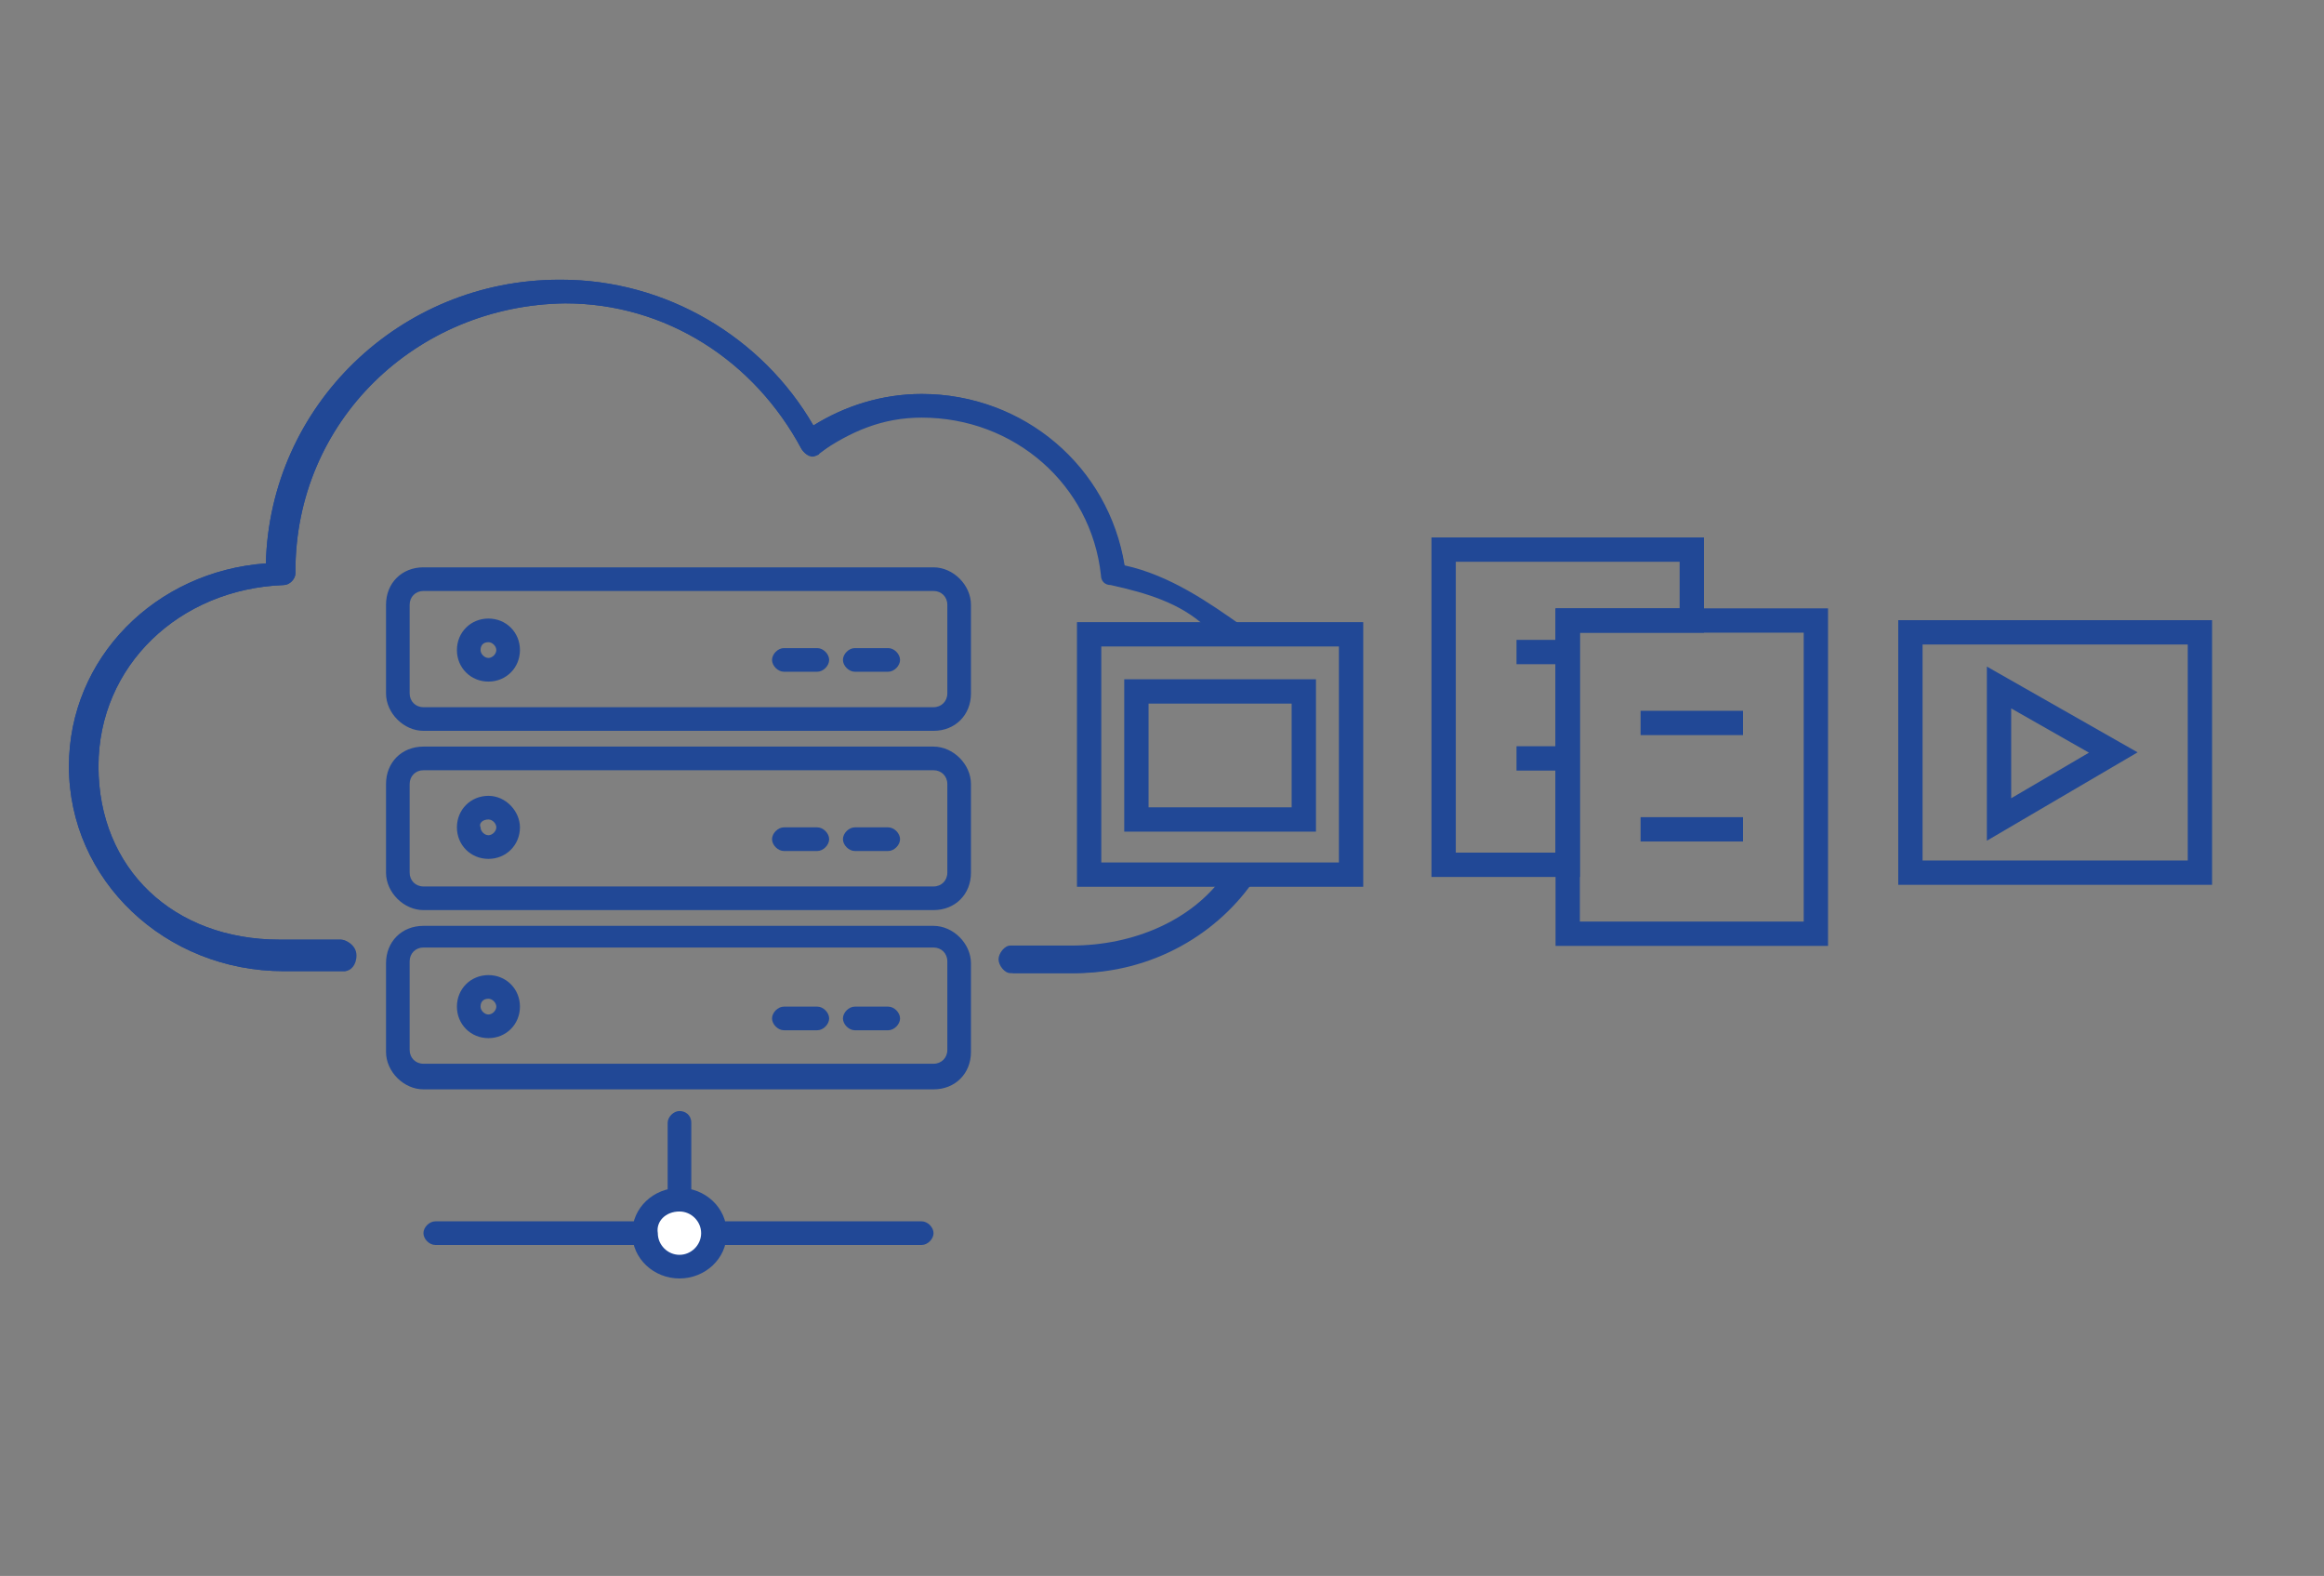 <?xml version="1.0" encoding="utf-8"?>
<!-- Generator: Adobe Illustrator 27.0.1, SVG Export Plug-In . SVG Version: 6.00 Build 0)  -->
<svg version="1.1" id="Layer_1" xmlns="http://www.w3.org/2000/svg" xmlns:xlink="http://www.w3.org/1999/xlink" x="0px" y="0px"
	 viewBox="0 0 118 80" style="enable-background:new 0 0 118 80;" xml:space="preserve">
<rect x="0" y="0" width="118" height="80" fill="#808080" stroke="none"/>
<style type="text/css">
	.st0{clip-path:url(#SVGID_00000133512096611326571790000015119845072797275011_);}
	.st1{clip-path:url(#SVGID_00000070826704521681467880000016155339923586634175_);fill:#214896;}
	.st2{clip-path:url(#SVGID_00000045581555538587809890000005402234281215959943_);fill:#214896;}
	.st3{clip-path:url(#SVGID_00000163060675958416863010000009077952620472983731_);fill:#214896;}
	.st4{clip-path:url(#SVGID_00000101093565557264551260000013492754103801679252_);fill:#214896;}
	.st5{clip-path:url(#SVGID_00000023260150334212682860000007870259588734634408_);fill:#214896;}
	.st6{clip-path:url(#SVGID_00000127725550701740622520000017751483984242674862_);fill:#214896;}
	.st7{clip-path:url(#SVGID_00000135650148478007513550000003527321366569778051_);fill:#214896;}
	.st8{clip-path:url(#SVGID_00000016756404678659897160000003437090137162989223_);fill:#214896;}
	.st9{clip-path:url(#SVGID_00000138565052702191432550000014922154955887801221_);fill:#214896;}
	.st10{clip-path:url(#SVGID_00000134207990317959538470000005424645195359582127_);fill:#214896;}
	.st11{clip-path:url(#SVGID_00000064340511808296567790000016385586958869431722_);fill:#214896;}
	.st12{clip-path:url(#SVGID_00000049910616093705345430000000740416076887723426_);fill:#214896;}
	.st13{clip-path:url(#SVGID_00000082355792200684995710000010223421526417961147_);fill:#214896;}
	.st14{clip-path:url(#SVGID_00000061439182045977744210000011145898852034396077_);fill:#FFFFFF;}
	
		.st15{clip-path:url(#SVGID_00000159435174159117774580000013982273326663781032_);fill:none;stroke:#00AEEF;stroke-width:0.346;stroke-miterlimit:10;}
	.st16{clip-path:url(#SVGID_00000152954013068706735050000015148041992668335022_);fill:#214896;}
	.st17{clip-path:url(#SVGID_00000108288022981542043920000016702326691898766776_);fill:#214896;}
	.st18{clip-path:url(#SVGID_00000007408018010060201100000011269499739257860793_);fill:#214896;}
	.st19{clip-path:url(#SVGID_00000090986200385577830120000000855788602226376603_);fill:#214896;}
	
		.st20{clip-path:url(#SVGID_00000110465614704046758970000001116706632456495795_);fill:none;stroke:#214896;stroke-width:1.235;stroke-miterlimit:10;}
	
		.st21{clip-path:url(#SVGID_00000047041190105780624360000006375709787719124404_);fill:none;stroke:#214896;stroke-width:1.235;stroke-miterlimit:10;}
	.st22{clip-path:url(#SVGID_00000148627793171839190120000013936623492196911508_);}
	.st23{fill:none;stroke:#214896;stroke-width:1.235;stroke-miterlimit:10;}
	
		.st24{clip-path:url(#SVGID_00000137835119122254498890000004122513929861546938_);fill:none;stroke:#214896;stroke-width:1.235;stroke-miterlimit:10;}
	
		.st25{clip-path:url(#SVGID_00000126305573765717720040000003078061242322005427_);fill:none;stroke:#214896;stroke-width:1.235;stroke-miterlimit:10;}
	
		.st26{clip-path:url(#SVGID_00000145027363373525592070000007625525679766057886_);fill:none;stroke:#214896;stroke-width:1.235;stroke-miterlimit:10;}
	
		.st27{clip-path:url(#SVGID_00000048489431395243516780000016674401596984411562_);fill:none;stroke:#214896;stroke-width:1.235;stroke-miterlimit:10;}
	
		.st28{clip-path:url(#SVGID_00000049216892605313428760000007106530654606739850_);fill:none;stroke:#214896;stroke-width:1.235;stroke-miterlimit:10;}
	.st29{clip-path:url(#SVGID_00000018943510403056779060000013093594620751031968_);}
	
		.st30{clip-path:url(#SVGID_00000054976424032928161040000001509619323953734530_);fill:none;stroke:#214896;stroke-width:1.235;stroke-miterlimit:10;}
	
		.st31{clip-path:url(#SVGID_00000045618255229221244600000007805224016614929588_);fill:none;stroke:#214896;stroke-width:1.235;stroke-miterlimit:10;}
	.st32{fill:#214896;}
</style>
<g>
	<g>
		<defs>
			<rect id="SVGID_1_" x="3.4" y="14.2" width="110" height="50.7"/>
		</defs>
		<clipPath id="SVGID_00000160876937310993200630000014122638279231469461_">
			<use xlink:href="#SVGID_1_"  style="overflow:visible;"/>
		</clipPath>
		<g style="clip-path:url(#SVGID_00000160876937310993200630000014122638279231469461_);">
			<g>
				<defs>
					<rect id="SVGID_00000139291674346492714180000005498670912046507173_" x="3.4" y="14.2" width="110" height="50.7"/>
				</defs>
				<clipPath id="SVGID_00000157993780333733581380000009599794710517047704_">
					<use xlink:href="#SVGID_00000139291674346492714180000005498670912046507173_"  style="overflow:visible;"/>
				</clipPath>
				<path style="clip-path:url(#SVGID_00000157993780333733581380000009599794710517047704_);fill:#214896;" d="M21.5,39.1h25.9
					c0.4,0,0.7,0.3,0.7,0.7v4.5c0,0.4-0.3,0.7-0.7,0.7H21.5c-0.4,0-0.7-0.3-0.7-0.7v-4.5C20.8,39.4,21.1,39.1,21.5,39.1 M21.5,37.9
					c-1.1,0-1.9,0.8-1.9,1.9v4.5c0,1,0.9,1.9,1.9,1.9h25.9c1.1,0,1.9-0.8,1.9-1.9v-4.5c0-1-0.9-1.9-1.9-1.9H21.5z"/>
			</g>
			<g>
				<defs>
					<rect id="SVGID_00000106110152941873137120000016791598219556957069_" x="3.4" y="14.2" width="110" height="50.7"/>
				</defs>
				<clipPath id="SVGID_00000111896092927782746480000009694426099585756553_">
					<use xlink:href="#SVGID_00000106110152941873137120000016791598219556957069_"  style="overflow:visible;"/>
				</clipPath>
				<path style="clip-path:url(#SVGID_00000111896092927782746480000009694426099585756553_);fill:#214896;" d="M24.8,41.6
					c0.2,0,0.4,0.2,0.4,0.4s-0.2,0.4-0.4,0.4s-0.4-0.2-0.4-0.4C24.3,41.8,24.5,41.6,24.8,41.6 M24.8,40.4c-0.9,0-1.6,0.7-1.6,1.6
					c0,0.9,0.7,1.6,1.6,1.6s1.6-0.7,1.6-1.6C26.4,41.2,25.7,40.4,24.8,40.4"/>
			</g>
			<g>
				<defs>
					<rect id="SVGID_00000115511737561541980910000004617076096186223235_" x="3.4" y="14.2" width="110" height="50.7"/>
				</defs>
				<clipPath id="SVGID_00000106854641745787851770000016389471048863682474_">
					<use xlink:href="#SVGID_00000115511737561541980910000004617076096186223235_"  style="overflow:visible;"/>
				</clipPath>
				<path style="clip-path:url(#SVGID_00000106854641745787851770000016389471048863682474_);fill:#214896;" d="M39.8,42
					c-0.3,0-0.6,0.3-0.6,0.6s0.3,0.6,0.6,0.6l0,0h1.7c0.3,0,0.6-0.3,0.6-0.6l0,0c0-0.3-0.3-0.6-0.6-0.6H39.8z"/>
			</g>
			<g>
				<defs>
					<rect id="SVGID_00000135672846777360561530000004073071850558917005_" x="3.4" y="14.2" width="110" height="50.7"/>
				</defs>
				<clipPath id="SVGID_00000049212887535674551770000014808436115990485933_">
					<use xlink:href="#SVGID_00000135672846777360561530000004073071850558917005_"  style="overflow:visible;"/>
				</clipPath>
				<path style="clip-path:url(#SVGID_00000049212887535674551770000014808436115990485933_);fill:#214896;" d="M43.4,42
					c-0.3,0-0.6,0.3-0.6,0.6s0.3,0.6,0.6,0.6l0,0h1.7c0.3,0,0.6-0.3,0.6-0.6l0,0c0-0.3-0.3-0.6-0.6-0.6H43.4z"/>
			</g>
			<g>
				<defs>
					<rect id="SVGID_00000099639793841292021760000005804463630646316965_" x="3.4" y="14.2" width="110" height="50.7"/>
				</defs>
				<clipPath id="SVGID_00000145041701918633133600000006537178997104995995_">
					<use xlink:href="#SVGID_00000099639793841292021760000005804463630646316965_"  style="overflow:visible;"/>
				</clipPath>
				<path style="clip-path:url(#SVGID_00000145041701918633133600000006537178997104995995_);fill:#214896;" d="M21.5,48.1h25.9
					c0.4,0,0.7,0.3,0.7,0.7v4.5c0,0.4-0.3,0.7-0.7,0.7H21.5c-0.4,0-0.7-0.3-0.7-0.7v-4.5C20.8,48.4,21.1,48.1,21.5,48.1 M21.5,47
					c-1.1,0-1.9,0.8-1.9,1.9v4.5c0,1,0.9,1.9,1.9,1.9h25.9c1.1,0,1.9-0.8,1.9-1.9v-4.5c0-1-0.9-1.9-1.9-1.9H21.5z"/>
			</g>
			<g>
				<defs>
					<rect id="SVGID_00000061462556270279163420000011888155440112882818_" x="3.4" y="14.2" width="110" height="50.7"/>
				</defs>
				<clipPath id="SVGID_00000032637722543032427300000011821553521204485270_">
					<use xlink:href="#SVGID_00000061462556270279163420000011888155440112882818_"  style="overflow:visible;"/>
				</clipPath>
				<path style="clip-path:url(#SVGID_00000032637722543032427300000011821553521204485270_);fill:#214896;" d="M24.8,50.7
					c0.2,0,0.4,0.2,0.4,0.4s-0.2,0.4-0.4,0.4s-0.4-0.2-0.4-0.4S24.5,50.7,24.8,50.7 M24.8,49.5c-0.9,0-1.6,0.7-1.6,1.6
					c0,0.9,0.7,1.6,1.6,1.6s1.6-0.7,1.6-1.6S25.7,49.5,24.8,49.5"/>
			</g>
			<g>
				<defs>
					<rect id="SVGID_00000008121589458942671940000005551505925003923111_" x="3.4" y="14.2" width="110" height="50.7"/>
				</defs>
				<clipPath id="SVGID_00000051384344348903293350000007749136479507758005_">
					<use xlink:href="#SVGID_00000008121589458942671940000005551505925003923111_"  style="overflow:visible;"/>
				</clipPath>
				<path style="clip-path:url(#SVGID_00000051384344348903293350000007749136479507758005_);fill:#214896;" d="M39.8,51.1
					c-0.3,0-0.6,0.3-0.6,0.6s0.3,0.6,0.6,0.6h1.7c0.3,0,0.6-0.3,0.6-0.6s-0.3-0.6-0.6-0.6H39.8z"/>
			</g>
			<g>
				<defs>
					<rect id="SVGID_00000131329278548686805740000003063907602057087120_" x="3.4" y="14.2" width="110" height="50.7"/>
				</defs>
				<clipPath id="SVGID_00000062899897017272899770000009521070423794929591_">
					<use xlink:href="#SVGID_00000131329278548686805740000003063907602057087120_"  style="overflow:visible;"/>
				</clipPath>
				<path style="clip-path:url(#SVGID_00000062899897017272899770000009521070423794929591_);fill:#214896;" d="M43.4,51.1
					c-0.3,0-0.6,0.3-0.6,0.6s0.3,0.6,0.6,0.6h1.7c0.3,0,0.6-0.3,0.6-0.6s-0.3-0.6-0.6-0.6H43.4z"/>
			</g>
			<g>
				<defs>
					<rect id="SVGID_00000162350281794337789060000009465862419553112971_" x="3.4" y="14.2" width="110" height="50.7"/>
				</defs>
				<clipPath id="SVGID_00000021811318043873456800000008888866873144273847_">
					<use xlink:href="#SVGID_00000162350281794337789060000009465862419553112971_"  style="overflow:visible;"/>
				</clipPath>
				<path style="clip-path:url(#SVGID_00000021811318043873456800000008888866873144273847_);fill:#214896;" d="M21.5,30h25.9
					c0.4,0,0.7,0.3,0.7,0.7v4.5c0,0.4-0.3,0.7-0.7,0.7H21.5c-0.4,0-0.7-0.3-0.7-0.7v-4.5C20.8,30.3,21.1,30,21.5,30 M21.5,28.8
					c-1.1,0-1.9,0.8-1.9,1.9v4.5c0,1,0.9,1.9,1.9,1.9h25.9c1.1,0,1.9-0.8,1.9-1.9v-4.5c0-1-0.9-1.9-1.9-1.9
					C47.4,28.8,21.5,28.8,21.5,28.8z"/>
			</g>
			<g>
				<defs>
					<rect id="SVGID_00000038410323666454300440000007715097606523644834_" x="3.4" y="14.2" width="110" height="50.7"/>
				</defs>
				<clipPath id="SVGID_00000112616100525796423950000008423560480561756563_">
					<use xlink:href="#SVGID_00000038410323666454300440000007715097606523644834_"  style="overflow:visible;"/>
				</clipPath>
				<path style="clip-path:url(#SVGID_00000112616100525796423950000008423560480561756563_);fill:#214896;" d="M39.8,32.9
					c-0.3,0-0.6,0.3-0.6,0.6s0.3,0.6,0.6,0.6h1.7c0.3,0,0.6-0.3,0.6-0.6s-0.3-0.6-0.6-0.6H39.8z"/>
			</g>
			<g>
				<defs>
					<rect id="SVGID_00000163777211240906912080000014682402391748093337_" x="3.4" y="14.2" width="110" height="50.7"/>
				</defs>
				<clipPath id="SVGID_00000013892202914956334420000000556920443685557408_">
					<use xlink:href="#SVGID_00000163777211240906912080000014682402391748093337_"  style="overflow:visible;"/>
				</clipPath>
				<path style="clip-path:url(#SVGID_00000013892202914956334420000000556920443685557408_);fill:#214896;" d="M43.4,32.9
					c-0.3,0-0.6,0.3-0.6,0.6s0.3,0.6,0.6,0.6h1.7c0.3,0,0.6-0.3,0.6-0.6s-0.3-0.6-0.6-0.6H43.4z"/>
			</g>
			<g>
				<defs>
					<rect id="SVGID_00000026864988914371659800000003147696546765671080_" x="3.4" y="14.2" width="110" height="50.7"/>
				</defs>
				<clipPath id="SVGID_00000105400961961510293970000016249801518808975495_">
					<use xlink:href="#SVGID_00000026864988914371659800000003147696546765671080_"  style="overflow:visible;"/>
				</clipPath>
				<path style="clip-path:url(#SVGID_00000105400961961510293970000016249801518808975495_);fill:#214896;" d="M34.5,56.4
					c-0.3,0-0.6,0.3-0.6,0.6l0,0v5.2c0,0.3,0.3,0.6,0.6,0.6l0,0c0.3,0,0.6-0.3,0.6-0.6V57C35.1,56.6,34.8,56.4,34.5,56.4"/>
			</g>
			<g>
				<defs>
					<rect id="SVGID_00000088824442316190574390000002438680030436407223_" x="3.4" y="14.2" width="110" height="50.7"/>
				</defs>
				<clipPath id="SVGID_00000177479054551507017150000008407377559303945914_">
					<use xlink:href="#SVGID_00000088824442316190574390000002438680030436407223_"  style="overflow:visible;"/>
				</clipPath>
				<path style="clip-path:url(#SVGID_00000177479054551507017150000008407377559303945914_);fill:#214896;" d="M22.1,62
					c-0.3,0-0.6,0.3-0.6,0.6l0,0c0,0.3,0.3,0.6,0.6,0.6h24.7c0.3,0,0.6-0.3,0.6-0.6S47.1,62,46.8,62l0,0H22.1z"/>
			</g>
			<g>
				<defs>
					<rect id="SVGID_00000180326463141398556480000000270793081291541407_" x="3.4" y="14.2" width="110" height="50.7"/>
				</defs>
				<clipPath id="SVGID_00000132784350360563086870000004402940188838513035_">
					<use xlink:href="#SVGID_00000180326463141398556480000000270793081291541407_"  style="overflow:visible;"/>
				</clipPath>
				<path style="clip-path:url(#SVGID_00000132784350360563086870000004402940188838513035_);fill:#FFFFFF;" d="M36.2,62.6
					c0,0.9-0.8,1.7-1.7,1.7c-1,0-1.7-0.7-1.7-1.7c0-0.9,0.8-1.7,1.7-1.7C35.4,60.9,36.2,61.7,36.2,62.6"/>
			</g>
			<g>
				<defs>
					<rect id="SVGID_00000006690352135200127340000012966463498987689389_" x="3.4" y="14.2" width="110" height="50.7"/>
				</defs>
				<clipPath id="SVGID_00000178181757054327961760000004681127451354960539_">
					<use xlink:href="#SVGID_00000006690352135200127340000012966463498987689389_"  style="overflow:visible;"/>
				</clipPath>
				
					<path style="clip-path:url(#SVGID_00000178181757054327961760000004681127451354960539_);fill:none;stroke:#00AEEF;stroke-width:0.346;stroke-miterlimit:10;" d="
					M36.2,62.6c0,0.9-0.8,1.7-1.7,1.7c-1,0-1.7-0.7-1.7-1.7c0-0.9,0.8-1.7,1.7-1.7C35.4,60.9,36.2,61.7,36.2,62.6z"/>
			</g>
			<g>
				<defs>
					<rect id="SVGID_00000069381291110264129970000012022782895943373199_" x="3.4" y="14.2" width="110" height="50.7"/>
				</defs>
				<clipPath id="SVGID_00000077313754885921797620000007914704525168130201_">
					<use xlink:href="#SVGID_00000069381291110264129970000012022782895943373199_"  style="overflow:visible;"/>
				</clipPath>
				<path style="clip-path:url(#SVGID_00000077313754885921797620000007914704525168130201_);fill:#214896;" d="M34.5,61.5
					c0.6,0,1.1,0.5,1.1,1.1s-0.5,1.1-1.1,1.1s-1.1-0.5-1.1-1.1C33.3,62,33.8,61.5,34.5,61.5 M34.5,60.3c-1.3,0-2.4,1-2.4,2.3
					s1.1,2.3,2.4,2.3s2.4-1,2.4-2.3S35.8,60.3,34.5,60.3"/>
			</g>
			<g>
				<defs>
					<rect id="SVGID_00000016073160277679067060000002528541092421537981_" x="3.4" y="14.2" width="110" height="50.7"/>
				</defs>
				<clipPath id="SVGID_00000094617161335935801820000002884278703156763546_">
					<use xlink:href="#SVGID_00000016073160277679067060000002528541092421537981_"  style="overflow:visible;"/>
				</clipPath>
				<path style="clip-path:url(#SVGID_00000094617161335935801820000002884278703156763546_);fill:#214896;" d="M24.8,32.6
					c0.2,0,0.4,0.2,0.4,0.4s-0.2,0.4-0.4,0.4s-0.4-0.2-0.4-0.4S24.5,32.6,24.8,32.6 M24.8,31.4c-0.9,0-1.6,0.7-1.6,1.6
					s0.7,1.6,1.6,1.6s1.6-0.7,1.6-1.6C26.4,32.1,25.7,31.4,24.8,31.4"/>
			</g>
			<g>
				<defs>
					<rect id="SVGID_00000095313458343523166870000014478831971411856313_" x="3.4" y="14.2" width="110" height="50.7"/>
				</defs>
				<clipPath id="SVGID_00000031204133852827893000000003849427048199935657_">
					<use xlink:href="#SVGID_00000095313458343523166870000014478831971411856313_"  style="overflow:visible;"/>
				</clipPath>
				<path style="clip-path:url(#SVGID_00000031204133852827893000000003849427048199935657_);fill:#214896;" d="M54.6,48.2L51.5,48
					c-0.3,0-0.6,0.4-0.6,0.7s0.3,0.7,0.6,0.7h3.1c3.9,0,7.3-2,9.2-4.9h-1.5C60.6,46.7,57.8,48.2,54.6,48.2z"/>
			</g>
			<g>
				<defs>
					<rect id="SVGID_00000070808304614346734280000003459780439506932113_" x="3.4" y="14.2" width="110" height="50.7"/>
				</defs>
				<clipPath id="SVGID_00000116957947043306143810000004425236351200121000_">
					<use xlink:href="#SVGID_00000070808304614346734280000003459780439506932113_"  style="overflow:visible;"/>
				</clipPath>
				<path style="clip-path:url(#SVGID_00000116957947043306143810000004425236351200121000_);fill:#214896;" d="M57.1,28.8
					c-0.8-5-5.1-8.8-10.3-8.8l0,0c-2,0-3.9,0.6-5.5,1.6c-2.6-4.5-7.5-7.4-12.8-7.4l0,0h-0.1l0,0c-8.1,0-14.7,6.4-14.9,14.4
					c-5.6,0.4-10,4.8-10,10.3c0,5.8,4.9,10.4,10.9,10.4h3.1c0.3,0,0.4-0.7,0.4-1s-0.3-0.6-0.6-0.6h-3.1c-5.4,0-9.2-3.6-9.2-8.8
					c0-5.1,4.1-9,9.4-9.2c0.3,0,0.6-0.3,0.6-0.6c0,0,0,0,0-0.1c0-7.6,6.1-13.5,13.7-13.6l0,0c5.1,0,9.6,2.9,12,7.4
					c0.2,0.3,0.5,0.5,0.8,0.3c0.9-0.6,2.3-2.2,5.5-2.2c4.7,0,8.7,3.5,9.2,8.1c0,0.3,0.2,0.5,0.5,0.5c1.8,0.4,3.5,1.2,4.8,2.4h1.6
					C61.4,30.6,59.4,29.3,57.1,28.8z"/>
			</g>
		</g>
	</g>
	<g>
		<defs>
			<rect id="SVGID_00000000205538608409252170000001847777467532220806_" x="3.4" y="14.2" width="110" height="50.7"/>
		</defs>
		<clipPath id="SVGID_00000128486645359808155820000018093460806993357498_">
			<use xlink:href="#SVGID_00000000205538608409252170000001847777467532220806_"  style="overflow:visible;"/>
		</clipPath>
		
			<line style="clip-path:url(#SVGID_00000128486645359808155820000018093460806993357498_);fill:none;stroke:#214896;stroke-width:1.235;stroke-miterlimit:10;" x1="77" y1="38.5" x2="79.9" y2="38.5"/>
	</g>
	<g>
		<defs>
			<rect id="SVGID_00000011011185986836506850000015678666921180616331_" x="3.4" y="14.2" width="110" height="50.7"/>
		</defs>
		<clipPath id="SVGID_00000181801199181100285400000010771141218933970594_">
			<use xlink:href="#SVGID_00000011011185986836506850000015678666921180616331_"  style="overflow:visible;"/>
		</clipPath>
		
			<line style="clip-path:url(#SVGID_00000181801199181100285400000010771141218933970594_);fill:none;stroke:#214896;stroke-width:1.235;stroke-miterlimit:10;" x1="77" y1="33.1" x2="79.9" y2="33.1"/>
	</g>
	<g>
		<defs>
			<rect id="SVGID_00000168103345751177205690000017788860767068273076_" x="3.4" y="14.2" width="110" height="50.7"/>
		</defs>
		<clipPath id="SVGID_00000034050768179916727790000001123104215368048780_">
			<use xlink:href="#SVGID_00000168103345751177205690000017788860767068273076_"  style="overflow:visible;"/>
		</clipPath>
		<g style="clip-path:url(#SVGID_00000034050768179916727790000001123104215368048780_);">
			<polygon class="st23" points="85.9,31.5 85.9,27.9 73.3,27.9 73.3,43.9 79.6,43.9 79.6,31.5 			"/>
		</g>
	</g>
	<g>
		<defs>
			<rect id="SVGID_00000003825487119499141020000007513349450389407921_" x="3.4" y="14.2" width="110" height="50.7"/>
		</defs>
		<clipPath id="SVGID_00000085212000705419043070000017556092641482782606_">
			<use xlink:href="#SVGID_00000003825487119499141020000007513349450389407921_"  style="overflow:visible;"/>
		</clipPath>
		
			<rect x="79.6" y="31.5" style="clip-path:url(#SVGID_00000085212000705419043070000017556092641482782606_);fill:none;stroke:#214896;stroke-width:1.235;stroke-miterlimit:10;" width="12.6" height="15.9"/>
	</g>
	<g>
		<defs>
			<rect id="SVGID_00000026872681742581734020000004973434307008972441_" x="3.4" y="14.2" width="110" height="50.7"/>
		</defs>
		<clipPath id="SVGID_00000143582029688206350500000012691324770147596171_">
			<use xlink:href="#SVGID_00000026872681742581734020000004973434307008972441_"  style="overflow:visible;"/>
		</clipPath>
		
			<line style="clip-path:url(#SVGID_00000143582029688206350500000012691324770147596171_);fill:none;stroke:#214896;stroke-width:1.235;stroke-miterlimit:10;" x1="83.3" y1="42.1" x2="88.5" y2="42.1"/>
	</g>
	<g>
		<defs>
			<rect id="SVGID_00000122712446942640609210000013116802972804256144_" x="3.4" y="14.2" width="110" height="50.7"/>
		</defs>
		<clipPath id="SVGID_00000037677795963130544970000008266145316664186536_">
			<use xlink:href="#SVGID_00000122712446942640609210000013116802972804256144_"  style="overflow:visible;"/>
		</clipPath>
		
			<line style="clip-path:url(#SVGID_00000037677795963130544970000008266145316664186536_);fill:none;stroke:#214896;stroke-width:1.235;stroke-miterlimit:10;" x1="83.3" y1="36.7" x2="88.5" y2="36.7"/>
	</g>
	<g>
		<defs>
			<rect id="SVGID_00000067949983596917974610000000965163847334790793_" x="3.4" y="14.2" width="110" height="50.7"/>
		</defs>
		<clipPath id="SVGID_00000080899614540149471290000015588875526421181103_">
			<use xlink:href="#SVGID_00000067949983596917974610000000965163847334790793_"  style="overflow:visible;"/>
		</clipPath>
		
			<rect x="55.3" y="32.2" style="clip-path:url(#SVGID_00000080899614540149471290000015588875526421181103_);fill:none;stroke:#214896;stroke-width:1.235;stroke-miterlimit:10;" width="13.3" height="12.2"/>
	</g>
	<g>
		<defs>
			<rect id="SVGID_00000005977897807163746440000001139096979721410977_" x="3.4" y="14.2" width="110" height="50.7"/>
		</defs>
		<clipPath id="SVGID_00000149347719874752547530000002004183420396577199_">
			<use xlink:href="#SVGID_00000005977897807163746440000001139096979721410977_"  style="overflow:visible;"/>
		</clipPath>
		
			<rect x="57.7" y="35.1" style="clip-path:url(#SVGID_00000149347719874752547530000002004183420396577199_);fill:none;stroke:#214896;stroke-width:1.235;stroke-miterlimit:10;" width="8.5" height="6.5"/>
	</g>
	<g>
		<defs>
			<rect id="SVGID_00000052084588269255028900000010012761840454991239_" x="3.4" y="14.2" width="110" height="50.7"/>
		</defs>
		<clipPath id="SVGID_00000181783365274205204820000007273954071155715714_">
			<use xlink:href="#SVGID_00000052084588269255028900000010012761840454991239_"  style="overflow:visible;"/>
		</clipPath>
		<g style="clip-path:url(#SVGID_00000181783365274205204820000007273954071155715714_);">
			<g>
				<defs>
					<rect id="SVGID_00000052073021994389078330000002234274453632556685_" x="3.4" y="14.2" width="110" height="50.7"/>
				</defs>
				<clipPath id="SVGID_00000142883214578509461860000012818667763403878570_">
					<use xlink:href="#SVGID_00000052073021994389078330000002234274453632556685_"  style="overflow:visible;"/>
				</clipPath>
				
					<rect x="97" y="32.1" style="clip-path:url(#SVGID_00000142883214578509461860000012818667763403878570_);fill:none;stroke:#214896;stroke-width:1.235;stroke-miterlimit:10;" width="14.7" height="12.2"/>
			</g>
		</g>
	</g>
	<g>
		<defs>
			<rect id="SVGID_00000137125747043170599010000017002391846990937504_" x="3.4" y="14.2" width="110" height="50.7"/>
		</defs>
		<clipPath id="SVGID_00000057870007794072940840000006852234417457868673_">
			<use xlink:href="#SVGID_00000137125747043170599010000017002391846990937504_"  style="overflow:visible;"/>
		</clipPath>
		
			<polygon style="clip-path:url(#SVGID_00000057870007794072940840000006852234417457868673_);fill:none;stroke:#214896;stroke-width:1.235;stroke-miterlimit:10;" points="
			107.3,38.2 101.5,41.6 101.5,34.9 		"/>
	</g>
</g>
<path class="st32" d="M54.4,48h-3.1c-0.3,0-0.6,0.4-0.6,0.7s0.3,0.7,0.6,0.7h3.1c3.9,0,7.3-2,9.2-4.9h-1.5
	C60.5,46.7,57.6,48,54.4,48z"/>
<path class="st32" d="M57.1,28.7c-0.8-5-5.1-8.7-10.3-8.7l0,0c-2,0-3.9,0.6-5.5,1.6c-2.6-4.5-7.5-7.4-12.8-7.4l0,0h-0.1l0,0
	c-8.1,0-14.7,6.4-14.9,14.4c-5.6,0.4-10,4.8-10,10.3c0,5.8,4.9,10.4,10.9,10.4h3.1c0.3,0,0.6-0.3,0.6-0.8s-0.5-0.8-0.8-0.8h-3.1
	c-5.4,0-9.2-3.6-9.2-8.8c0-5.1,4.1-9,9.4-9.2c0.3,0,0.6-0.3,0.6-0.6c0,0,0,0,0-0.1c0-7.6,6.1-13.5,13.7-13.6l0,0
	c5.1,0,9.6,2.9,12,7.4c0.2,0.3,0.5,0.4,0.8,0.3c0,0,0.1,0,0.1-0.1c1.6-1.1,3.2-1.8,5.2-1.8c4.7,0,8.6,3.4,9.1,8
	c0,0.3,0.2,0.5,0.5,0.5c1.8,0.4,3.5,0.9,4.8,2.1l1.9,0C61.4,30.6,59.4,29.2,57.1,28.7z"/>
</svg>
